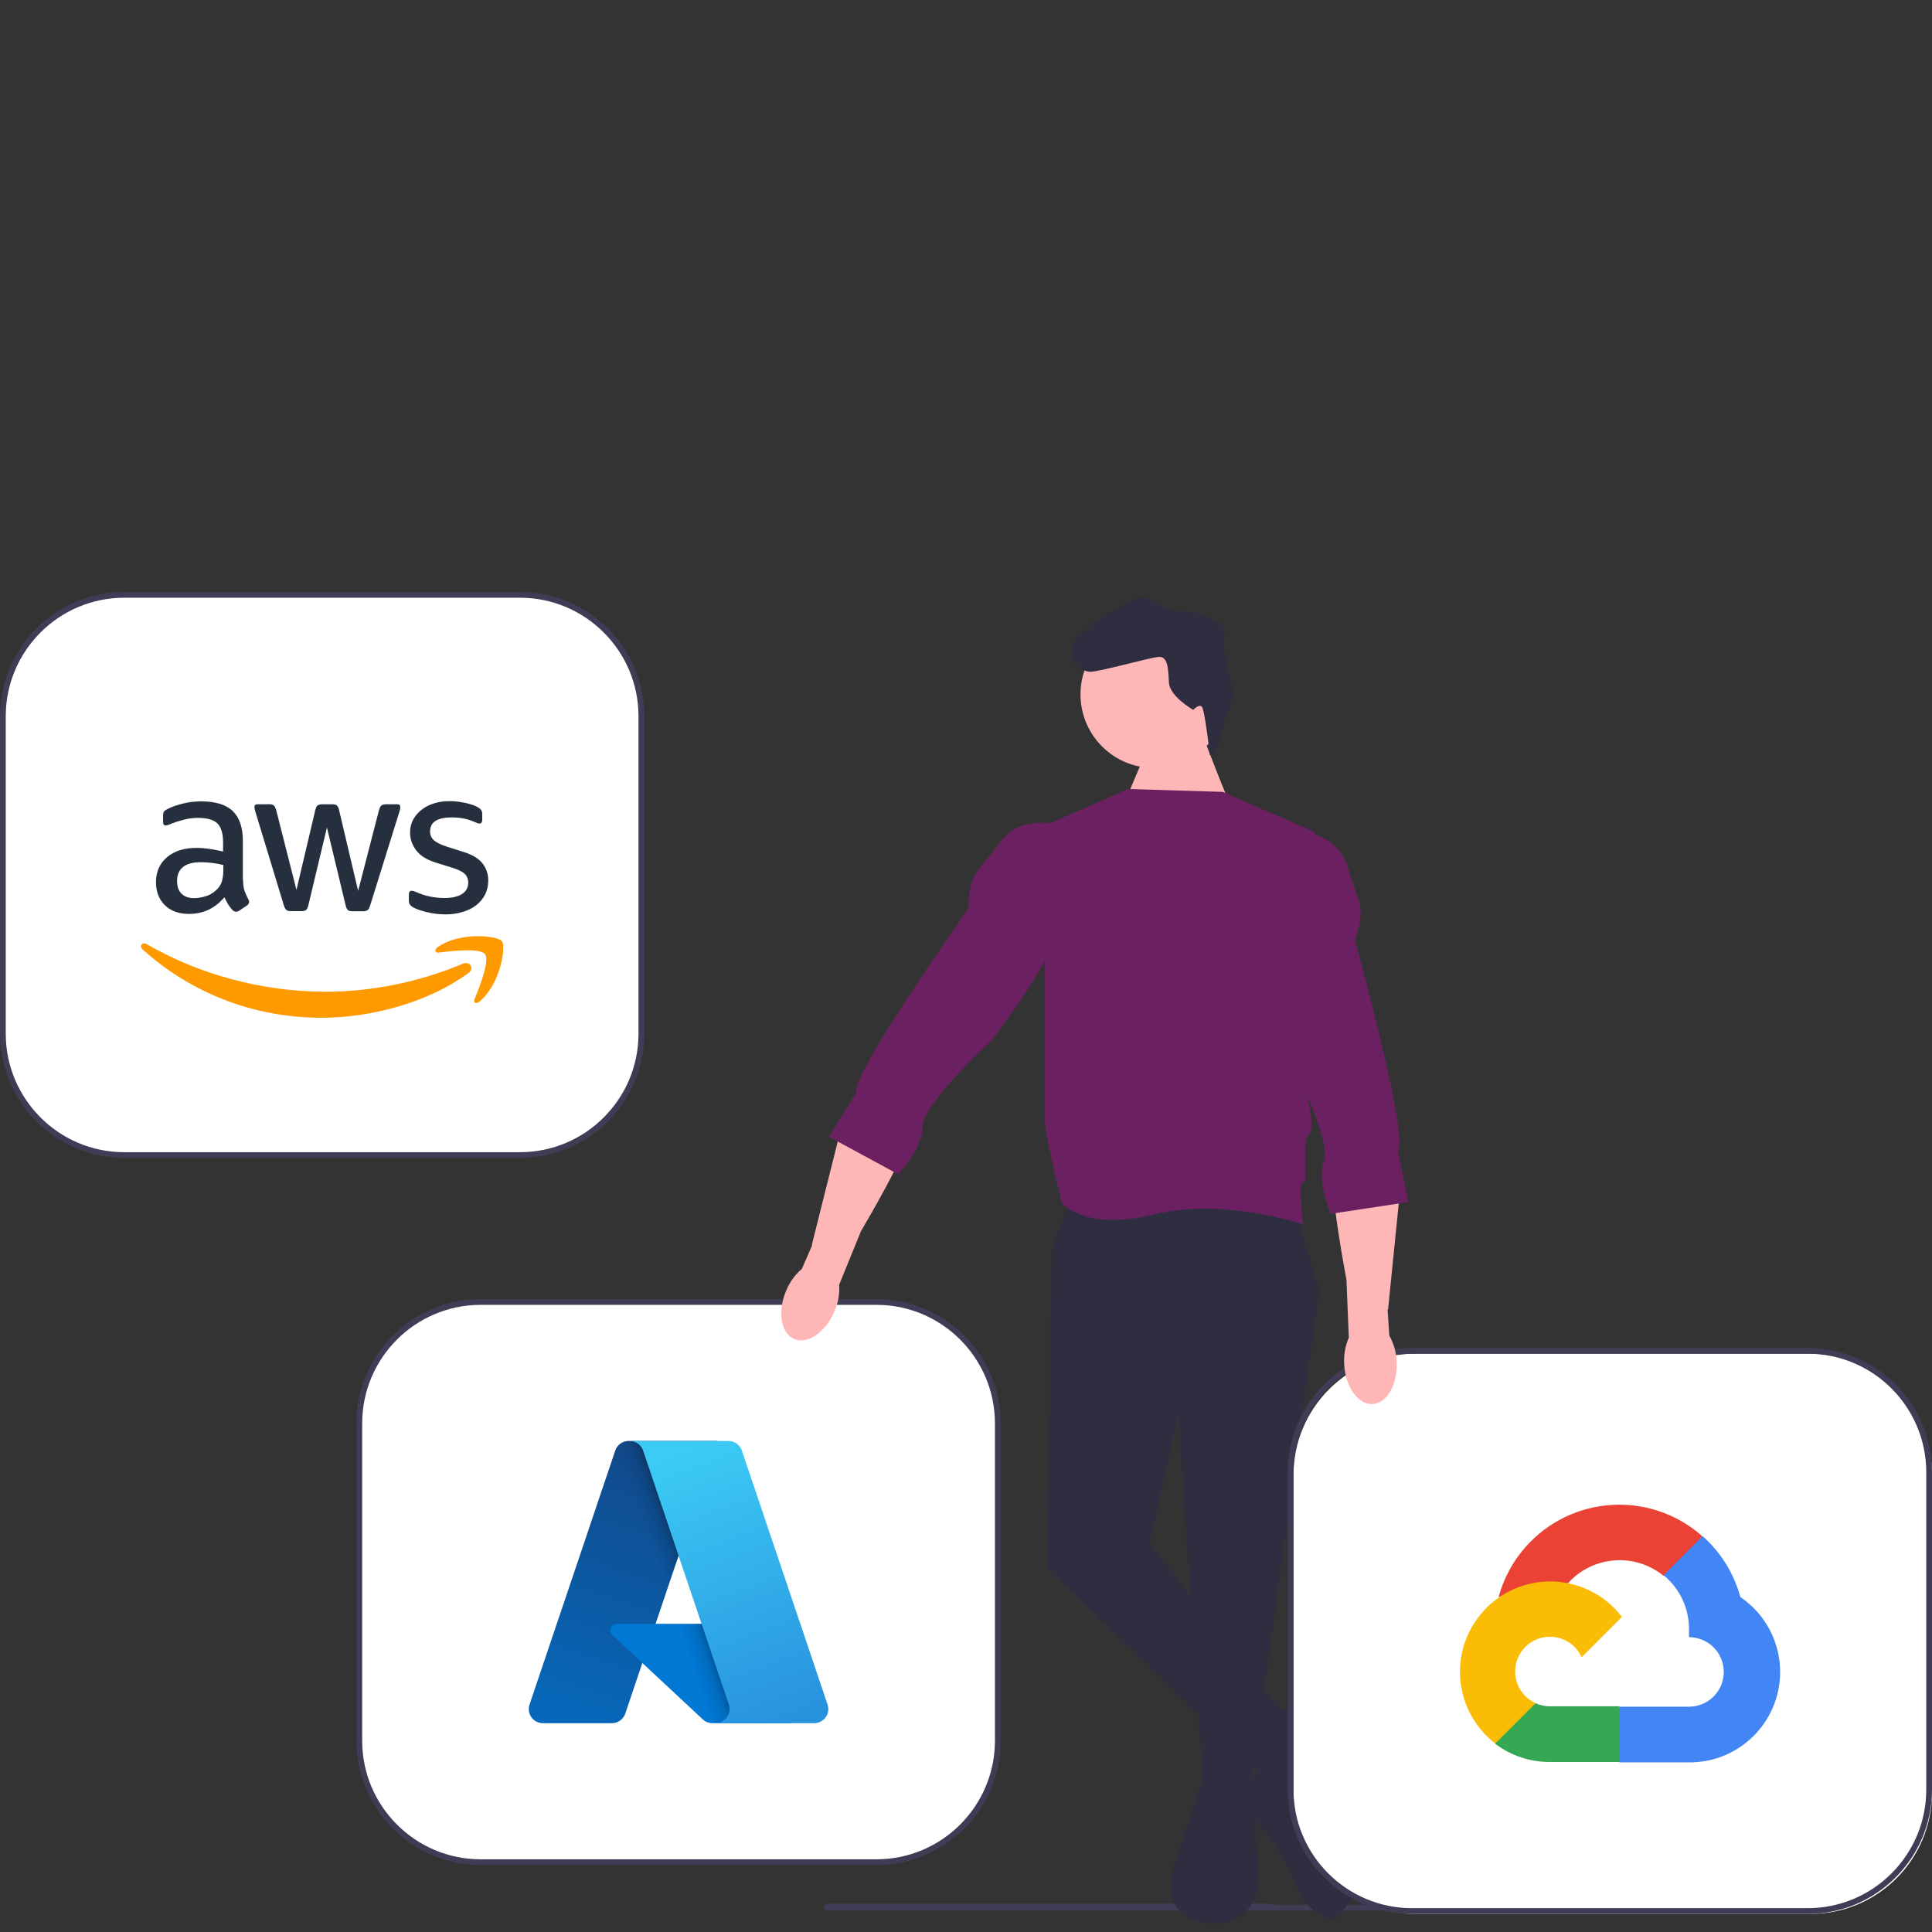 <svg xmlns="http://www.w3.org/2000/svg" width="172" height="172" viewBox="0 0 172 172" fill="none"><rect x="0" y="0" width="172" height="172" fill="#333333" stroke="none"/><g clip-path="url(#clip0_407_17998)"><path d="M73.369 169.787C73.369 169.956 73.505 170.091 73.674 170.091H136.956C137.125 170.091 137.261 169.956 137.261 169.787C137.261 169.705 137.23 169.633 137.179 169.58H114.219C113.73 169.58 113.252 169.546 112.781 169.482H73.674C73.505 169.482 73.369 169.618 73.369 169.787Z" fill="#3F3D56"></path><path d="M42.795 115.91H78.025C83.993 115.91 88.831 120.749 88.831 126.717V154.977C88.831 160.946 83.993 165.784 78.025 165.784H42.795C36.826 165.784 31.988 160.945 31.988 154.977V126.717C31.988 120.749 36.826 115.91 42.795 115.91Z" fill="white"></path><path d="M31.732 154.977V126.717C31.732 120.617 36.695 115.654 42.795 115.654H78.025C84.124 115.654 89.087 120.617 89.087 126.717V154.977C89.087 161.077 84.124 166.04 78.025 166.04H42.795C36.695 166.04 31.732 161.077 31.732 154.977ZM42.795 116.166C36.977 116.166 32.244 120.899 32.244 126.717V154.977C32.244 160.795 36.977 165.528 42.795 165.528H78.025C83.842 165.528 88.575 160.795 88.575 154.977V126.717C88.575 120.899 83.842 116.166 78.025 116.166H42.795Z" fill="#3F3D56"></path><path d="M55.966 128.283H63.857L55.666 152.554C55.493 153.066 55.013 153.41 54.474 153.41H48.333C47.639 153.41 47.076 152.848 47.076 152.154C47.076 152.017 47.098 151.882 47.142 151.752L54.774 129.139C54.947 128.628 55.426 128.283 55.966 128.283L55.966 128.283Z" fill="url(#paint0_linear_407_17998)"></path><path d="M67.433 144.563H54.92C54.6 144.562 54.34 144.821 54.34 145.141C54.34 145.302 54.406 145.456 54.524 145.565L62.565 153.07C62.799 153.289 63.107 153.41 63.427 153.41H70.513L67.433 144.563Z" fill="#0078D4"></path><path d="M55.966 128.283C55.42 128.281 54.936 128.635 54.771 129.156L47.152 151.731C46.918 152.384 47.257 153.102 47.909 153.336C48.046 153.385 48.191 153.41 48.336 153.41H54.636C55.113 153.324 55.508 152.989 55.669 152.531L57.189 148.053L62.616 153.115C62.844 153.303 63.129 153.407 63.424 153.41H70.483L67.387 144.562L58.362 144.565L63.886 128.283L55.966 128.283Z" fill="url(#paint1_linear_407_17998)"></path><path d="M66.045 129.138C65.873 128.627 65.394 128.283 64.854 128.283H56.06C56.599 128.283 57.078 128.627 57.251 129.138L64.883 151.752C65.105 152.409 64.751 153.122 64.094 153.344C63.965 153.388 63.829 153.41 63.692 153.41H72.487C73.181 153.41 73.743 152.847 73.743 152.153C73.743 152.017 73.721 151.881 73.677 151.752L66.045 129.138Z" fill="url(#paint2_linear_407_17998)"></path><path d="M11.063 52.958H46.293C52.261 52.958 57.099 57.796 57.099 63.765V92.025C57.099 97.993 52.261 102.832 46.293 102.832H11.063C5.094 102.832 0.256 97.993 0.256 92.025V63.765C0.256 57.796 5.094 52.958 11.063 52.958Z" fill="white"></path><path d="M0 92.025V63.765C0 57.665 4.963 52.702 11.063 52.702H46.293C52.393 52.702 57.355 57.665 57.355 63.765V92.025C57.355 98.125 52.393 103.087 46.293 103.087H11.063C4.963 103.087 0 98.125 0 92.025ZM11.063 53.214C5.245 53.214 0.512 57.947 0.512 63.765V92.025C0.512 97.843 5.245 102.576 11.063 102.576H46.293C52.11 102.576 56.843 97.843 56.843 92.025V63.765C56.843 57.947 52.11 53.214 46.293 53.214L11.063 53.214Z" fill="#3F3D56"></path><path d="M21.642 78.327C21.642 78.724 21.684 79.046 21.76 79.281C21.845 79.517 21.953 79.775 22.103 80.054C22.156 80.139 22.178 80.225 22.178 80.3C22.178 80.408 22.113 80.515 21.974 80.622L21.298 81.073C21.202 81.137 21.105 81.169 21.02 81.169C20.912 81.169 20.805 81.115 20.698 81.019C20.548 80.858 20.419 80.686 20.312 80.515C20.204 80.332 20.097 80.129 19.979 79.882C19.143 80.869 18.091 81.362 16.826 81.362C15.925 81.362 15.206 81.105 14.681 80.59C14.155 80.075 13.887 79.389 13.887 78.531C13.887 77.619 14.209 76.879 14.863 76.321C15.518 75.763 16.386 75.485 17.491 75.485C17.856 75.485 18.231 75.517 18.628 75.57C19.025 75.624 19.432 75.71 19.861 75.806V75.023C19.861 74.208 19.69 73.64 19.357 73.307C19.014 72.975 18.435 72.814 17.609 72.814C17.233 72.814 16.847 72.857 16.451 72.954C16.054 73.05 15.668 73.168 15.292 73.318C15.121 73.393 14.992 73.436 14.917 73.458C14.842 73.479 14.788 73.49 14.745 73.49C14.595 73.49 14.52 73.382 14.52 73.157V72.632C14.52 72.46 14.541 72.331 14.595 72.256C14.649 72.181 14.745 72.106 14.895 72.031C15.271 71.838 15.721 71.677 16.247 71.549C16.772 71.409 17.33 71.345 17.92 71.345C19.196 71.345 20.129 71.634 20.73 72.213C21.32 72.793 21.62 73.672 21.62 74.852V78.327L21.642 78.327ZM17.287 79.957C17.641 79.957 18.006 79.893 18.392 79.764C18.778 79.635 19.121 79.399 19.411 79.078C19.582 78.874 19.711 78.649 19.775 78.391C19.84 78.134 19.883 77.823 19.883 77.458V77.008C19.572 76.933 19.239 76.868 18.896 76.825C18.553 76.782 18.22 76.761 17.888 76.761C17.169 76.761 16.644 76.9 16.29 77.19C15.936 77.48 15.764 77.887 15.764 78.423C15.764 78.927 15.893 79.303 16.161 79.56C16.418 79.828 16.794 79.957 17.287 79.957ZM25.9 81.115C25.706 81.115 25.578 81.083 25.492 81.008C25.406 80.944 25.331 80.794 25.267 80.59L22.746 72.299C22.682 72.085 22.65 71.945 22.65 71.87C22.65 71.699 22.736 71.602 22.907 71.602H23.958C24.162 71.602 24.302 71.634 24.377 71.709C24.462 71.774 24.527 71.924 24.591 72.128L26.393 79.228L28.066 72.128C28.12 71.913 28.184 71.774 28.27 71.709C28.356 71.645 28.506 71.602 28.699 71.602H29.557C29.761 71.602 29.9 71.634 29.986 71.709C30.072 71.774 30.147 71.924 30.19 72.128L31.884 79.314L33.74 72.128C33.804 71.913 33.879 71.774 33.954 71.709C34.04 71.645 34.18 71.602 34.373 71.602H35.37C35.542 71.602 35.638 71.688 35.638 71.87C35.638 71.924 35.627 71.978 35.617 72.042C35.606 72.106 35.585 72.192 35.542 72.31L32.957 80.601C32.892 80.815 32.817 80.955 32.732 81.019C32.646 81.083 32.506 81.126 32.324 81.126H31.402C31.198 81.126 31.058 81.094 30.973 81.019C30.887 80.944 30.812 80.804 30.769 80.59L29.107 73.672L27.455 80.579C27.401 80.794 27.337 80.933 27.251 81.008C27.165 81.083 27.015 81.115 26.822 81.115L25.9 81.115ZM39.682 81.405C39.124 81.405 38.566 81.341 38.03 81.212C37.494 81.083 37.075 80.944 36.797 80.783C36.625 80.686 36.507 80.579 36.464 80.483C36.421 80.386 36.4 80.279 36.4 80.182V79.635C36.4 79.41 36.486 79.303 36.646 79.303C36.711 79.303 36.775 79.314 36.839 79.335C36.904 79.356 37 79.399 37.108 79.442C37.472 79.603 37.869 79.732 38.287 79.818C38.716 79.903 39.135 79.946 39.564 79.946C40.239 79.946 40.765 79.828 41.13 79.593C41.494 79.356 41.687 79.013 41.687 78.574C41.687 78.273 41.591 78.027 41.398 77.823C41.205 77.619 40.84 77.437 40.314 77.265L38.759 76.782C37.976 76.536 37.397 76.171 37.043 75.689C36.689 75.216 36.507 74.691 36.507 74.133C36.507 73.683 36.603 73.286 36.797 72.943C36.99 72.6 37.247 72.299 37.569 72.063C37.891 71.817 38.255 71.634 38.684 71.506C39.113 71.377 39.564 71.323 40.036 71.323C40.272 71.323 40.518 71.334 40.754 71.366C41.001 71.398 41.226 71.441 41.451 71.484C41.666 71.538 41.87 71.591 42.063 71.656C42.256 71.72 42.406 71.784 42.513 71.849C42.663 71.935 42.771 72.02 42.835 72.117C42.899 72.203 42.931 72.321 42.931 72.471V72.975C42.931 73.2 42.846 73.318 42.685 73.318C42.599 73.318 42.459 73.275 42.277 73.189C41.666 72.911 40.979 72.771 40.218 72.771C39.607 72.771 39.124 72.868 38.791 73.072C38.459 73.275 38.287 73.586 38.287 74.026C38.287 74.326 38.395 74.584 38.609 74.787C38.824 74.991 39.221 75.195 39.789 75.377L41.312 75.86C42.084 76.107 42.642 76.45 42.974 76.89C43.307 77.329 43.468 77.834 43.468 78.391C43.468 78.852 43.371 79.271 43.189 79.635C42.996 80 42.738 80.322 42.406 80.579C42.073 80.847 41.677 81.04 41.215 81.18C40.733 81.33 40.229 81.405 39.682 81.405Z" fill="#252F3E"></path><path fill-rule="evenodd" clip-rule="evenodd" d="M41.709 86.618C38.18 89.225 33.053 90.608 28.645 90.608C22.467 90.608 16.901 88.323 12.697 84.527C12.364 84.227 12.664 83.819 13.061 84.055C17.609 86.693 23.218 88.291 29.02 88.291C32.935 88.291 37.236 87.476 41.194 85.803C41.784 85.535 42.288 86.189 41.709 86.618Z" fill="#FF9900"></path><path fill-rule="evenodd" clip-rule="evenodd" d="M43.178 84.945C42.728 84.365 40.196 84.666 39.049 84.805C38.706 84.848 38.652 84.548 38.963 84.323C40.979 82.907 44.294 83.314 44.68 83.786C45.066 84.269 44.572 87.583 42.685 89.17C42.395 89.417 42.116 89.288 42.245 88.967C42.674 87.905 43.629 85.513 43.178 84.945Z" fill="#FF9900"></path><path d="M109.637 71.778C109.381 71.522 107.333 66.148 107.333 66.148L102.471 65.893L100.247 71.138L109.637 71.778Z" fill="#FFB6B6"></path><path d="M102.739 68.369C106.353 68.369 109.283 65.439 109.283 61.824C109.283 58.209 106.353 55.279 102.739 55.279C99.124 55.279 96.194 58.209 96.194 61.824C96.194 65.439 99.124 68.369 102.739 68.369Z" fill="#FFB6B6"></path><path d="M115.139 107.221L117.442 114.898L111.3 159.425H107.142L104.902 125.902L102.343 137.417L115.394 154.051L112.068 157.89L93.259 139.593L93.643 111.315L95.178 106.965L115.139 107.221Z" fill="#2F2E41"></path><path d="M108.226 67.2L107.714 67.225C107.714 67.225 107.257 63.148 106.989 62.905C106.721 62.662 106.235 63.198 106.235 63.198C106.235 63.198 104.127 62.021 104.064 60.743C104.001 59.465 103.951 58.443 103.184 58.481C102.417 58.518 98.123 59.755 97.1 59.805C96.078 59.856 94.456 58.142 96.17 56.52C97.883 54.899 99.392 54.312 99.635 54.044C99.878 53.776 101.478 52.672 102.876 53.628C104.273 54.584 106.062 54.496 106.062 54.496C106.062 54.496 109.423 55.099 108.987 56.657C108.552 58.216 110.236 61.208 109.545 62.779C108.854 64.35 108.226 67.2 108.226 67.2Z" fill="#2F2E41"></path><path d="M106.95 158.658L111.556 159.17L112.068 167.615C112.068 167.615 111.812 171.709 107.462 171.197C103.111 170.686 104.391 166.591 104.391 166.591L106.95 158.658Z" fill="#2F2E41"></path><path d="M112.963 152.644C112.963 152.644 116.29 151.108 116.802 152.9L117.825 156.482C117.825 156.482 117.825 160.065 118.081 160.321C118.337 160.577 123.199 167.23 118.849 170.813C118.849 170.813 116.546 171.069 115.266 167.486C113.987 163.903 110.148 160.321 110.148 160.321C110.148 160.321 109.405 158.529 110.672 158.657C111.94 158.785 113.731 155.715 113.219 154.691C112.707 153.667 112.963 152.644 112.963 152.644Z" fill="#2F2E41"></path><path d="M70.713 119.211C69.523 118.71 69.196 116.787 69.985 114.915C70.289 114.163 70.769 113.495 71.385 112.967L72.305 110.858L72.272 110.836L74.916 100.297C75.531 97.846 77.224 95.779 79.549 94.79C80.932 94.202 82.244 94.096 82.626 95.505C83.259 97.844 79.135 105.376 76.648 109.614L74.71 114.368C74.763 115.178 74.621 115.988 74.295 116.732C73.508 118.603 71.904 119.713 70.713 119.211Z" fill="#FFB6B6"></path><path d="M100.424 70.243L108.869 70.499L117.058 74.082L115.778 95.322C115.778 95.322 117.314 100.184 116.546 100.952C115.778 101.719 116.546 105.161 116.034 105.231C115.522 105.302 116.034 109.003 116.034 109.003C116.034 109.003 108.869 106.581 102.727 108.117C96.586 109.652 94.538 107.093 94.538 107.093C94.538 107.093 93.003 100.952 93.003 99.672V73.507L100.424 70.243Z" fill="#6B2161"></path><path d="M94.41 73.442C94.41 73.442 90.828 72.418 89.036 74.977C87.245 77.536 86.221 77.536 86.221 80.863C86.221 80.863 75.729 95.705 76.241 97.24L73.81 101.207L79.952 104.534C79.952 104.534 82.127 102.359 82.127 100.311C82.127 98.264 88.269 92.634 88.269 92.634C88.269 92.634 93.643 85.725 93.898 83.166C94.154 80.607 94.41 73.442 94.41 73.442Z" fill="#6B2161"></path><path d="M125.963 120.517H161.193C167.161 120.517 172 125.355 172 131.323V159.584C172 165.552 167.161 170.39 161.193 170.39H125.963C119.995 170.39 115.156 165.552 115.156 159.584V131.323C115.156 125.355 119.995 120.517 125.963 120.517Z" fill="white"></path><path d="M114.645 159.328V131.068C114.645 124.968 119.607 120.005 125.707 120.005H160.937C167.037 120.005 172 124.968 172 131.068V159.328C172 165.428 167.037 170.39 160.937 170.39H125.707C119.607 170.39 114.645 165.428 114.645 159.328ZM125.707 120.517C119.889 120.517 115.156 125.25 115.156 131.068V159.328C115.156 165.145 119.889 169.878 125.707 169.878H160.937C166.755 169.878 171.488 165.145 171.488 159.328V131.068C171.488 125.25 166.755 120.517 160.937 120.517H125.707Z" fill="#3F3D56"></path><path d="M148.063 140.276H148.932L151.41 137.798L151.531 136.746C146.92 132.676 139.883 133.115 135.813 137.726C134.682 139.007 133.861 140.531 133.414 142.18C133.69 142.066 133.996 142.048 134.283 142.127L139.239 141.31C139.239 141.31 139.491 140.893 139.621 140.919C141.825 138.498 145.535 138.216 148.08 140.276L148.063 140.276Z" fill="#EA4335"></path><path d="M154.939 142.18C154.37 140.082 153.201 138.197 151.575 136.755L148.098 140.232C149.566 141.432 150.402 143.239 150.367 145.135V145.753C152.076 145.753 153.461 147.138 153.461 148.848C153.461 150.557 152.076 151.942 150.367 151.942H144.177L143.56 152.568V156.28L144.177 156.898H150.367C154.812 156.932 158.445 153.356 158.479 148.91C158.5 146.216 157.171 143.689 154.939 142.18Z" fill="#4285F4"></path><path d="M137.978 156.863H144.168V151.908H137.978C137.537 151.908 137.101 151.813 136.7 151.63L135.831 151.899L133.336 154.377L133.119 155.246C134.518 156.303 136.225 156.871 137.978 156.863Z" fill="#34A853"></path><path d="M137.978 140.789C133.532 140.816 129.95 144.441 129.976 148.887C129.991 151.37 131.151 153.707 133.118 155.22L136.709 151.63C135.151 150.926 134.459 149.093 135.163 147.535C135.867 145.978 137.7 145.285 139.257 145.989C139.944 146.299 140.493 146.849 140.804 147.535L144.394 143.945C142.866 141.948 140.492 140.78 137.978 140.789Z" fill="#FBBC05"></path><path d="M122.197 125.002C123.487 124.934 124.447 123.236 124.341 121.208C124.309 120.398 124.084 119.606 123.684 118.9L123.535 116.604L123.574 116.594L124.663 105.784C124.916 103.27 124.026 100.751 122.174 99.032C121.073 98.009 119.875 97.464 119.038 98.66C117.648 100.644 118.971 109.129 119.872 113.96L120.081 119.089C119.757 119.833 119.616 120.644 119.669 121.454C119.775 123.481 120.907 125.069 122.197 125.002Z" fill="#FFB6B6"></path><path d="M115.441 73.906C115.441 73.906 119.158 74.159 119.975 77.174C120.791 80.189 121.754 80.537 120.625 83.666C120.625 83.666 125.457 101.189 124.454 102.459L125.395 107.015L118.489 108.06C118.489 108.06 117.181 105.276 117.876 103.35C118.57 101.424 114.704 94.044 114.704 94.044C114.704 94.044 111.994 85.721 112.622 83.227C113.25 80.733 115.441 73.906 115.441 73.906Z" fill="#6B2161"></path></g><defs><linearGradient id="paint0_linear_407_17998" x1="58.842" y1="130.145" x2="50.647" y2="154.355" gradientUnits="userSpaceOnUse"><stop stop-color="#114A8B"></stop><stop offset="1" stop-color="#0669BC"></stop></linearGradient><linearGradient id="paint1_linear_407_17998" x1="61.402" y1="141.427" x2="59.507" y2="142.068" gradientUnits="userSpaceOnUse"><stop stop-opacity="0.3"></stop><stop offset="0.071" stop-opacity="0.2"></stop><stop offset="0.321" stop-opacity="0.1"></stop><stop offset="0.623" stop-opacity="0.05"></stop><stop offset="1" stop-opacity="0"></stop></linearGradient><linearGradient id="paint2_linear_407_17998" x1="60.418" y1="129.417" x2="69.414" y2="153.383" gradientUnits="userSpaceOnUse"><stop stop-color="#3CCBF4"></stop><stop offset="1" stop-color="#2892DF"></stop></linearGradient><clipPath id="clip0_407_17998"><rect width="172" height="171.241" fill="white"></rect></clipPath></defs></svg>